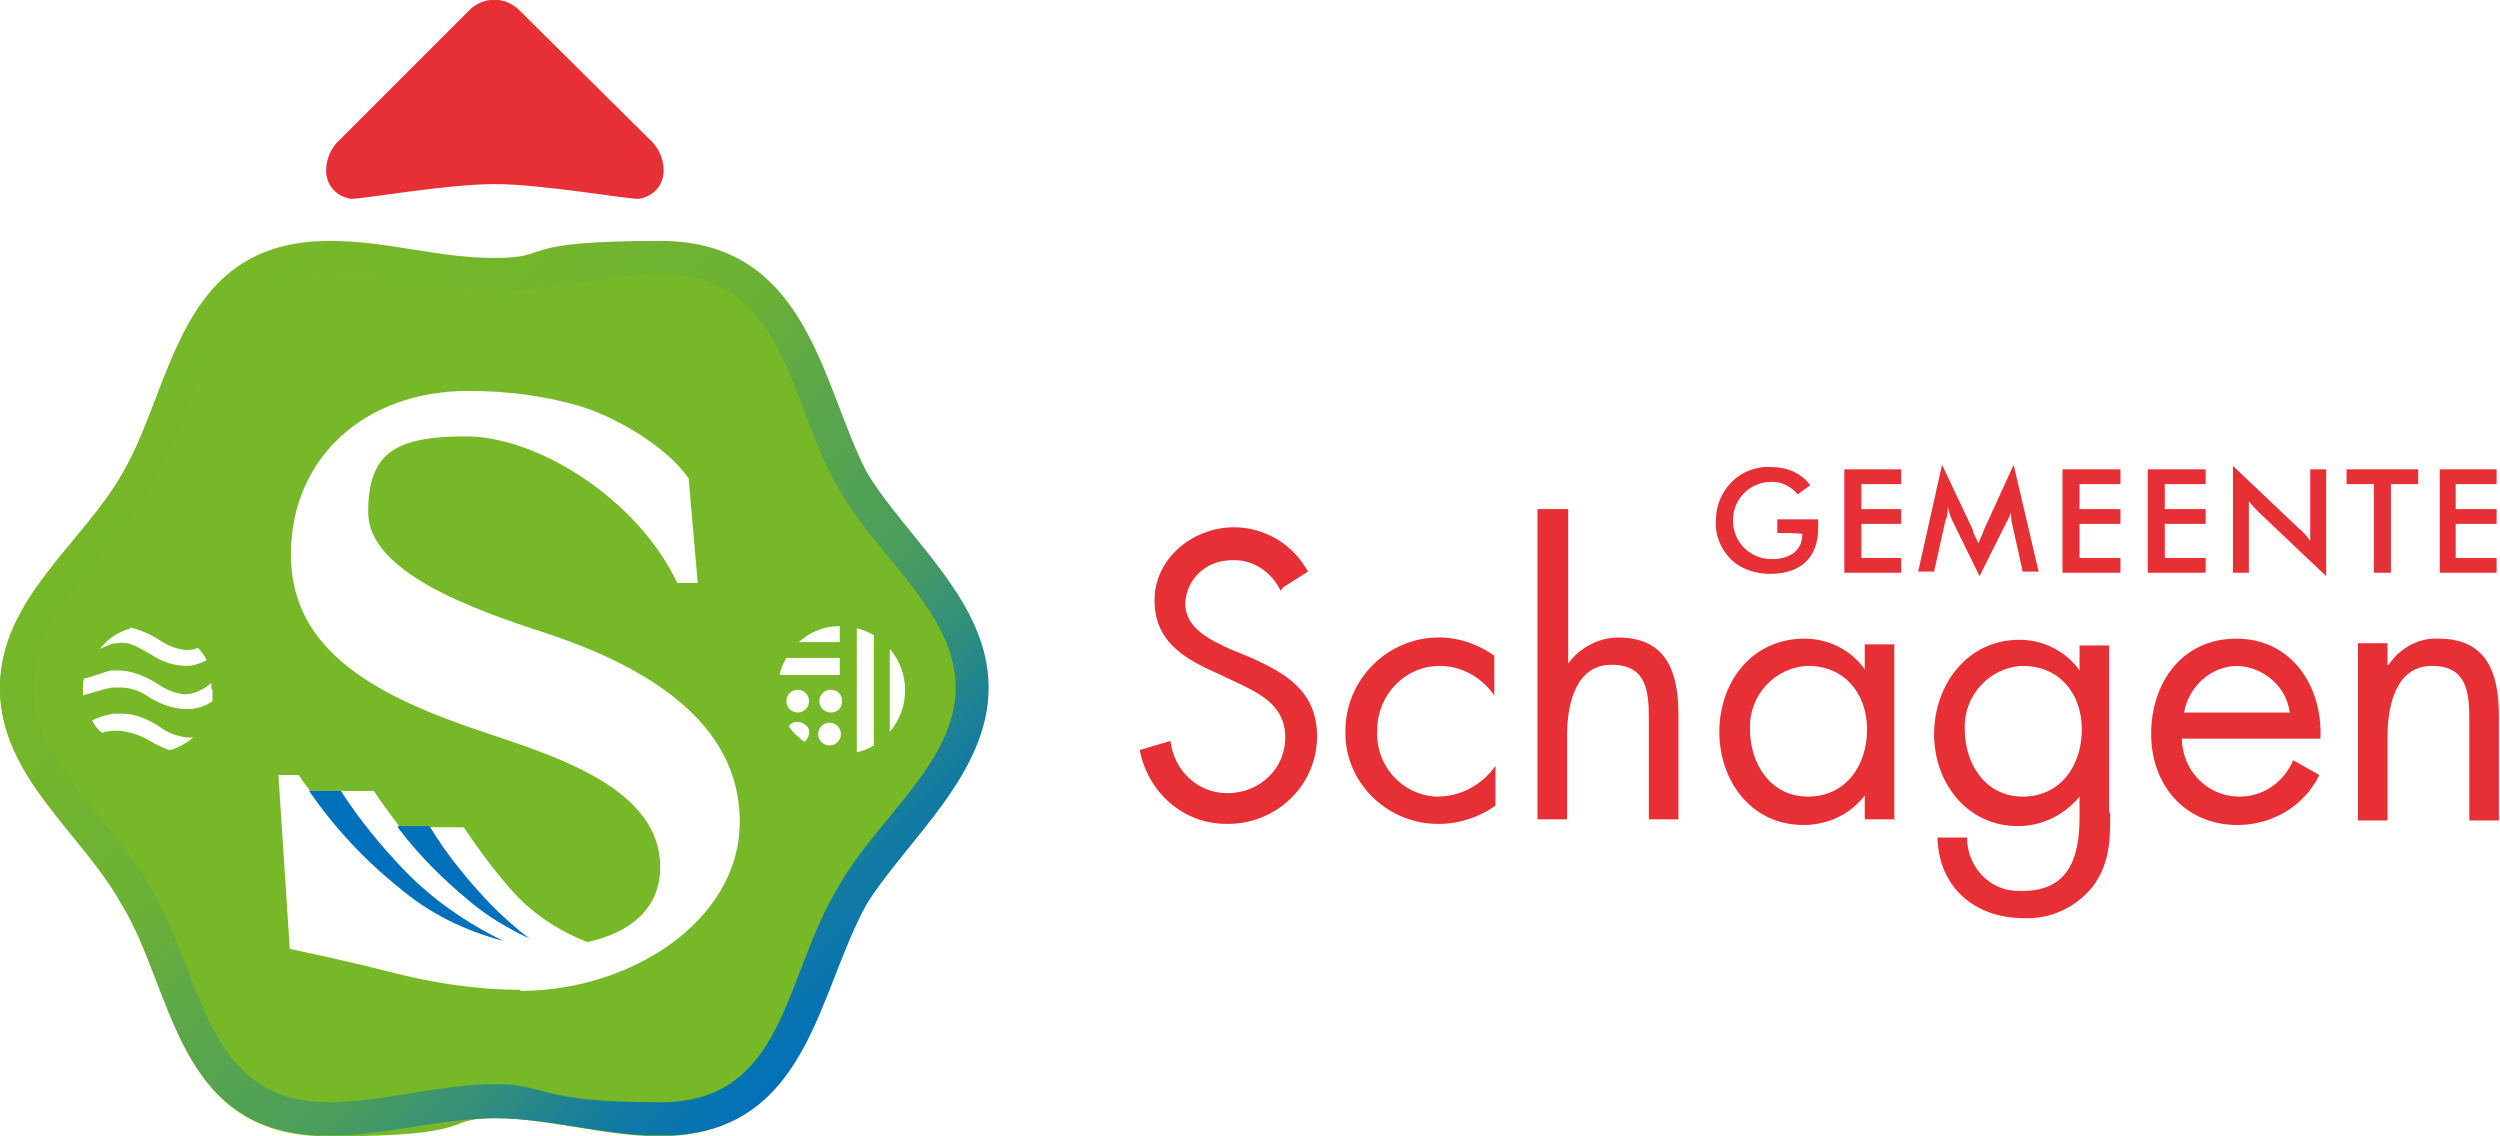 <?xml version="1.0" encoding="UTF-8"?>
<svg xmlns="http://www.w3.org/2000/svg" baseProfile="tiny" version="1.2" xmlns:xlink="http://www.w3.org/1999/xlink" viewBox="0 0 220 100">
  <defs>
    <linearGradient id="Naamloos_verloop_24" data-name="Naamloos verloop 24" x1="13.5" y1="30.6" x2="73.5" y2="90.5" gradientUnits="userSpaceOnUse">
      <stop offset="0" stop-color="#76b828"/>
      <stop offset=".2" stop-color="#73b62b"/>
      <stop offset=".4" stop-color="#6bb135"/>
      <stop offset=".5" stop-color="#5da946"/>
      <stop offset=".7" stop-color="#4a9d5d"/>
      <stop offset=".8" stop-color="#318e7c"/>
      <stop offset=".9" stop-color="#137ba1"/>
      <stop offset="1" stop-color="#0070ba"/>
    </linearGradient>
  </defs>
  <!-- Generator: Adobe Illustrator 28.7.1, SVG Export Plug-In . SVG Version: 1.2.0 Build 142)  -->
  <g>
    <g id="Laag_1">
      <g id="Emblem">
        <path d="M76.3,41.7c-4-7.6-5.1-20.4-18.2-20.4s-9.3,1.5-14.5,1.5-9.4-1.5-14.6-1.5c-13.4,0-13.7,12.7-18.2,20.4C7.3,47.9,0,52.8,0,60.6s7.3,12.8,10.7,19c4.7,7.6,4.7,20.4,18.2,20.4s9.9-1.6,14.6-1.6,9.8,1.6,14.5,1.6h0c13.1,0,13.7-12.5,18.2-20.4,3.6-5.7,10.7-11.4,10.7-19s-7.2-13.1-10.7-18.9ZM11.4,55.2c.9.2,1.8.6,2.6,1.1h0c.7.5,1.5.8,2.3.9.4,0,.7,0,1.1-.2.3.3.6.7.8,1.1-.6.3-1.2.5-1.8.5-1.1,0-2.2-.4-3.1-1-1.1-.6-1.9-1.2-3-1-.5,0-1,.3-1.5.5.7-.9,1.6-1.5,2.7-1.8ZM14.9,66c-.6-.2-1.2-.5-1.7-.8-.8-.5-1.8-.8-2.7-.9-.5,0-1,0-1.5.2-.4-.3-.7-.7-.9-1.1.6-.3,1.3-.5,1.9-.6.2,0,.4,0,.7,0,1.2,0,2.4.5,3.4,1.2h0c.7.5,1.5.8,2.4.9.2,0,.4,0,.5,0-.6.5-1.3.9-2,1.1ZM18.7,60.6c0,.4,0,.7,0,1.1-.7.5-1.4.7-2.3.7-1.1,0-2.2-.4-3.2-1-.7-.5-1.6-.9-2.6-.9-.2,0-.5,0-.7,0-.7.1-1.9.5-2.6.7v-.6c0-.3,0-.6.1-.9.7-.1,1.8-.6,2.4-.7.2,0,.4,0,.6,0,1.2,0,2.4.5,3.5,1.2.7.5,1.5.8,2.3.9.9,0,1.7-.4,2.4-1v.6ZM45.8,87.1c-3.9,0-7.8-.6-11.6-1.6-3.1-.8-6.4-1.5-8.7-2l-1-15.3h1.8c.3.5.6.9,1,1.4h5.6c.7,1.1,1.5,2.1,2.3,3.2h5.6c1.3,1.9,2.6,3.7,4.1,5.4,1.8,2.1,4.2,3.7,6.8,4.7,3.7-.8,6.4-2.9,6.4-6.6,0-6.9-9.1-9.7-15.3-11.8-9.7-3.2-17.2-7.2-17.2-15.7s6.5-14.4,15.6-14.4c3.3,0,6.6.4,9.7,1.3,3.1.9,7.7,3.5,9.7,6.4l.8,9.2h-1.8c-3.5-7.4-12.3-12.9-18.6-12.9s-8.6,1.5-8.6,6.7,9.1,8.5,15.6,10.6h0c8.8,2.9,17.1,7.8,17.1,16.6s-9.7,14.9-19.3,14.9ZM73.9,55.1v1.4h-3.6c1-.9,2.2-1.4,3.6-1.4ZM69.2,57.9h4.7v1.5h-5.3c.1-.5.3-1,.6-1.5ZM70.8,65.3c-.5-.4-1-.8-1.4-1.4,0,0,.1-.1.2-.2.4-.3,1-.2,1.4.2s.2,1-.2,1.4ZM70.2,62.7h0c-.5,0-1-.4-1-1,0-.5.4-1,1-1,.5,0,1,.4,1,1,0,.5-.4,1-1,1ZM74,64.6c0,.5-.4,1-1,1-.5,0-1-.4-1-1,0-.5.4-1,1-1,.5,0,1,.4,1,1h0ZM73.1,62.7c-.5,0-1-.4-1-1,0-.5.4-1,1-1s1,.4,1,1-.4,1-1,1ZM76.9,65.6c-.5.3-1,.5-1.5.6v-10.9c.5.1,1,.3,1.5.6v9.7ZM78.3,57.1c1.8,2.1,1.8,5.2,0,7.3v-7.3Z" fill="#76b828"/>
        <path d="M76.3,41.6c-4-7.6-5.1-20.4-18.2-20.4s-9.3,1.5-14.5,1.5-9.4-1.5-14.6-1.5c-13.4,0-13.7,12.7-18.2,20.4C7.3,47.8,0,52.7,0,60.5s7.3,12.8,10.7,19c4.5,7.4,4.7,19.6,17,20.4h2.5c4.4-.2,9.1-1.5,13.4-1.5s8.9,1.3,13.2,1.5h2.5c11.9-.7,12.7-12.7,17-20.4,3.6-5.7,10.7-11.4,10.7-19s-7.2-13.1-10.7-18.9ZM73.8,78c-4.9,8-4.6,19-15.7,19s-9.8-1.6-14.5-1.6-10.2,1.6-14.6,1.6c-11.2,0-11.1-11.3-15.8-19-3.2-5.9-10.3-10.8-10.3-17.5s7-11.7,10.3-17.5c5-8.3,4.5-18.9,15.8-18.9s9.7,1.5,14.6,1.5,9.9-1.5,14.5-1.5c11.3,0,11.3,11.6,15.7,18.9,3.2,5.8,10.3,10.9,10.3,17.5s-7,11.6-10.3,17.5Z" fill="url(#Naamloos_verloop_24)"/>
        <path d="M27.2,69.6c2.2,3.2,4.9,6.1,7.9,8.5,2.7,2.3,5.8,3.8,9.2,4.7,0,0,0,0,0,0-3.3-1.6-6.3-3.7-8.8-6.3-2-2.1-3.9-4.4-5.5-6.9h-2.9Z" fill="#0070ba"/>
        <path d="M35,72.8c1.8,2.4,3.9,4.5,6.2,6.4,1.6,1.4,3.5,2.5,5.4,3.4,0,0,0,0,0,0-1.2-.9-2.3-1.9-3.4-3-2-2.1-3.9-4.4-5.4-6.9h-2.8Z" fill="#0070ba"/>
        <path d="M43.6,16.2c4,0,11.4,1.3,12.6,1.3,1.3-.2,2.2-1.2,2.2-2.5,0-1.1-.5-2.1-1.3-2.8L45.6.8c-1.2-1.1-3-1.1-4.2,0,0,0-11,11-11.4,11.4-.8.7-1.3,1.7-1.3,2.8,0,1.3.9,2.3,2.2,2.5,1.1,0,8.5-1.3,12.6-1.3" fill="#e72f36"/>
      </g>
      <g id="Text">
        <path d="M160,45.7c0,.4,0,.6,0,.8,0,2.6-1.6,4-4.2,4-1.3,0-2.6-.4-3.5-1.3-.9-.9-1.4-2.2-1.3-3.4,0-1.3.5-2.5,1.4-3.4.9-.9,2.2-1.4,3.5-1.3,1.3,0,2.6.5,3.4,1.6l-1.1.8c-.6-.7-1.4-1.1-2.3-1.1-1.9,0-3.4,1.5-3.4,3.4,0,1.9,1.5,3.4,3.4,3.4,1.7,0,2.7-.8,2.7-2.2h0c0-.1-2.2-.1-2.2-.1v-1.2h3.6Z" fill="#e72f36"/>
        <polygon points="162.3 41.3 167.3 41.3 167.3 42.6 163.8 42.6 163.8 44.8 167.3 44.8 167.3 46.1 163.8 46.1 163.8 49.1 167.3 49.1 167.3 50.4 162.3 50.4 162.3 41.3" fill="#e72f36"/>
        <path d="M177,44.7c0,.4-.2.9-.4,1.2l-2.4,4.8-2.4-4.9c-.2-.4-.3-.8-.4-1.2,0,.4,0,.8-.2,1.2l-1,4.5h-1.4l2.1-9.4,2.7,5.7c0,.2.2.6.5,1.2.2-.5.4-.9.5-1.2l2.6-5.7,2.2,9.4h-1.4l-1-4.5c0-.2,0-.6-.2-1.2" fill="#e72f36"/>
        <polygon points="181.5 41.3 186.6 41.3 186.6 42.6 183 42.6 183 44.8 186.6 44.8 186.6 46.1 183 46.1 183 49.1 186.6 49.1 186.6 50.4 181.5 50.4 181.5 41.3" fill="#e72f36"/>
        <polygon points="189 41.3 194.1 41.3 194.1 42.6 190.5 42.6 190.5 44.8 194.1 44.8 194.1 46.1 190.5 46.1 190.5 49.1 194.1 49.1 194.1 50.4 189 50.4 189 41.3" fill="#e72f36"/>
        <path d="M196.5,41l5.8,5.5c.4.3.7.7,1,1.1v-6.3h1.4v9.4l-5.9-5.6c-.3-.3-.6-.6-.9-1v6.3h-1.4v-9.4Z" fill="#e72f36"/>
        <polygon points="210.4 50.4 208.9 50.4 208.9 42.6 206.5 42.6 206.5 41.3 212.8 41.3 212.8 42.6 210.4 42.6 210.4 50.4" fill="#e72f36"/>
        <polygon points="214.7 41.3 219.7 41.3 219.7 42.6 216.1 42.6 216.1 44.8 219.7 44.8 219.7 46.1 216.1 46.1 216.1 49.1 219.7 49.1 219.7 50.4 214.7 50.4 214.7 41.3" fill="#e72f36"/>
        <path d="M112.7,52c-.8-1.7-2.5-2.8-4.3-2.7-2.2,0-4,1.6-4.1,3.8h0c0,2.2,2.2,3.2,3.9,4l1.7.7c3.2,1.4,6,3,6,7,0,4.4-3.7,7.8-8,7.7-3.8,0-6.9-2.8-7.6-6.5l2.7-.8c.3,2.6,2.4,4.6,5,4.6,2.8,0,5.1-2.1,5.1-4.9,0-2.9-2.3-3.9-4.6-5l-1.5-.7c-2.9-1.3-5.4-2.8-5.4-6.4s3.3-6.4,7-6.4c2.7,0,5.2,1.5,6.5,3.9l-2.2,1.4Z" fill="#e72f36"/>
        <path d="M131.5,61.2h0c-1.1-1.6-2.9-2.6-4.8-2.6-3.1,0-5.5,2.6-5.5,5.6,0,0,0,0,0,0h0c-.2,3.1,2.1,5.7,5.1,5.9,0,0,0,0,0,0,0,0,.1,0,.2,0,2,0,3.9-1,5.1-2.7h0v3.5c-1.4,1-3.2,1.6-4.9,1.6-4.4.1-8.2-3.4-8.3-7.8v-.4c0-4.5,3.7-8.2,8.2-8.2h.1c1.7,0,3.4.6,4.8,1.6v3.5Z" fill="#e72f36"/>
        <path d="M138,44.8v13.6h0c1-1.4,2.7-2.3,4.4-2.3,4.3,0,5.3,3.1,5.3,6.8v9.2h-2.6v-8.8c0-2.5-.2-4.8-3.3-4.8s-3.9,3.4-3.9,6.2v7.4h-2.6v-27.3h2.6Z" fill="#e72f36"/>
        <path d="M154,64.2c0,3,1.8,5.9,5.1,5.9s5.2-2.7,5.2-5.9-2-5.6-5.2-5.6c-2.9.1-5.2,2.6-5.1,5.5h0M166.8,72.1h-2.7v-2.1h0c-1.3,1.7-3.3,2.6-5.4,2.6-4.6,0-7.4-3.9-7.4-8.2s2.8-8.2,7.5-8.2c2.1,0,4.1,1,5.3,2.7h0v-2.2h2.6v15.5Z" fill="#e72f36"/>
        <path d="M172.9,64.2c0,3,1.8,5.9,5.1,5.9s5.2-2.7,5.2-5.9-2-5.6-5.2-5.6c-2.9.1-5.2,2.6-5.1,5.5,0,0,0,0,0,.1M185.7,71.4c0,2.5,0,4.6-1.6,6.7-1.5,1.8-3.7,2.8-6,2.7-4.3,0-7.5-2.7-7.6-7.1h2.6c0,2.6,2,4.7,4.5,4.7,0,0,0,0,0,0,.1,0,.3,0,.4,0,4.1,0,5-3,5-6.5v-1.8h0c-1.3,1.6-3.3,2.6-5.4,2.6-4.5,0-7.4-3.8-7.4-8.1s2.9-8.3,7.5-8.3c2.1,0,4.1,1,5.3,2.7h0v-2.2h2.6v14.8Z" fill="#e72f36"/>
        <path d="M201.5,62.7c-.3-2.3-2.3-4-4.6-4.1-2.3,0-4.3,1.8-4.7,4.1h9.3ZM192,64.9c0,2.8,2.1,5.1,4.9,5.2,0,0,0,0,0,0h.2c2.1,0,3.9-1.3,4.7-3.2l2.3,1.3c-1.3,2.7-4.1,4.4-7.2,4.4-4.6,0-7.6-3.5-7.6-8s2.7-8.4,7.5-8.4,7.6,4.1,7.4,8.8h-12.2Z" fill="#e72f36"/>
        <path d="M210.2,58.5h0c1-1.5,2.7-2.4,4.4-2.3,4.3,0,5.3,3.1,5.3,6.8v9.2h-2.6v-8.8c0-2.5-.2-4.8-3.3-4.8s-3.9,3.4-3.9,6.2v7.4h-2.6v-15.6h2.6v1.9Z" fill="#e72f36"/>
      </g>
    </g>
  </g>
</svg>